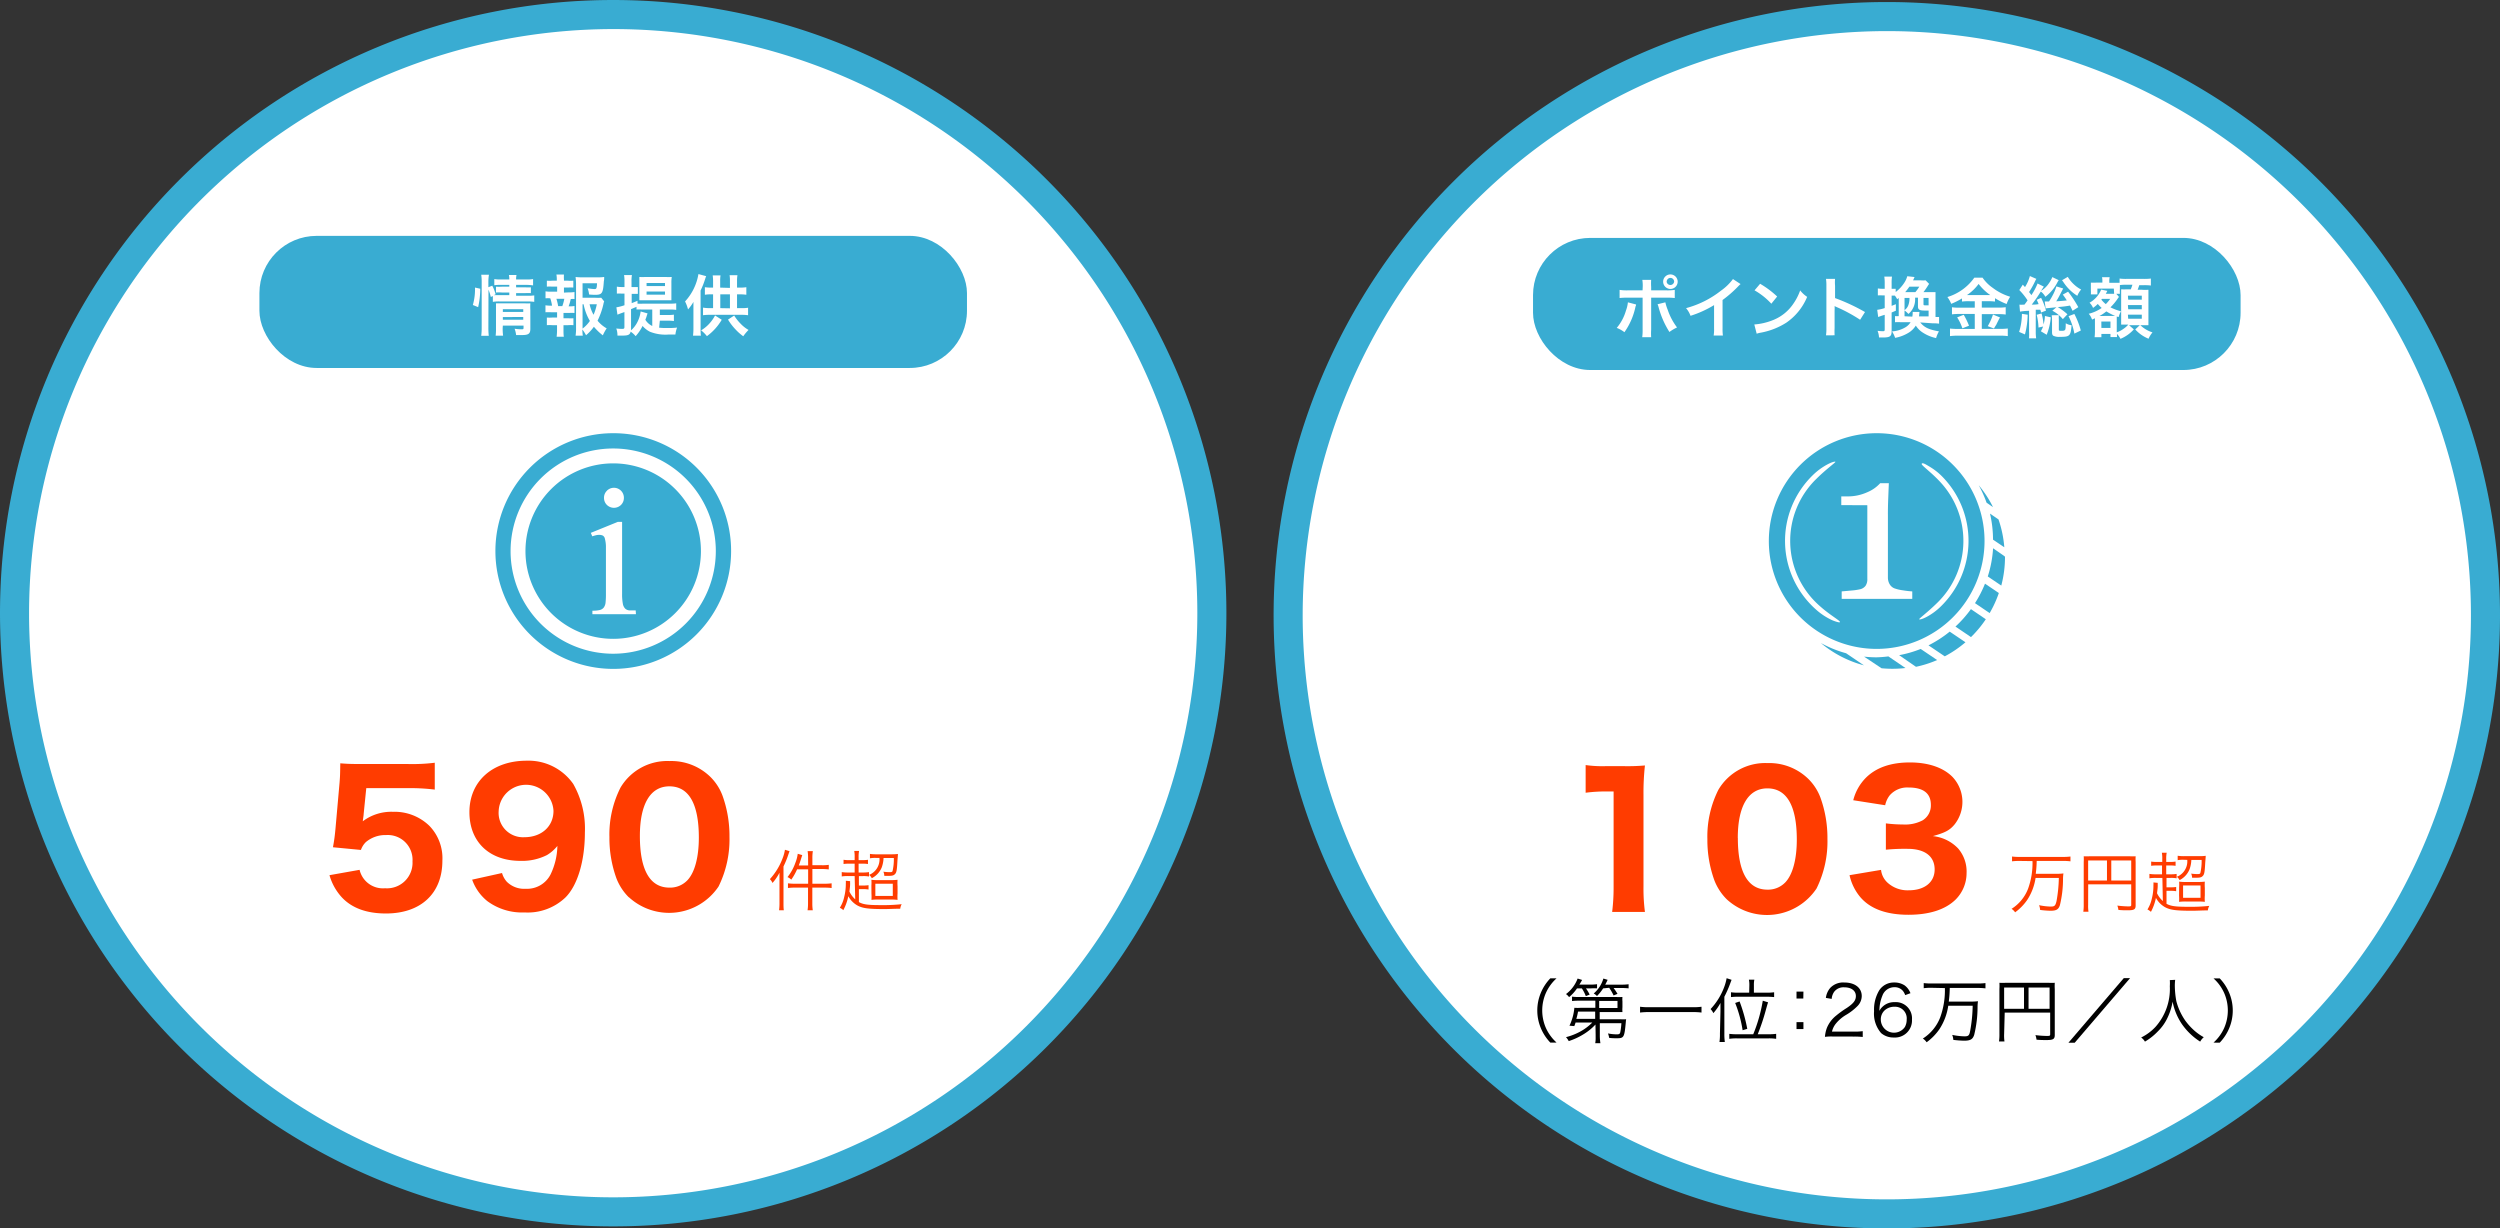<svg xmlns="http://www.w3.org/2000/svg" viewBox="0 0 430 211.3"><rect x="0" y="0" width="430" height="211.3" fill="#333333" stroke="none"/><defs><style>.cls-1{fill:#fff;}.cls-2{fill:#39acd2;}.cls-3{fill:#ff3c00;}</style></defs><title>account_img_04</title><g id="レイヤー_2" data-name="レイヤー 2"><g id="レイヤー_1-2" data-name="レイヤー 1"><path class="cls-1" d="M105.47,208.44a103,103,0,1,1,103-103A103.09,103.09,0,0,1,105.47,208.44Z"/><path class="cls-2" d="M105.47,5A100.47,100.47,0,1,1,5,105.47,100.59,100.59,0,0,1,105.47,5m0-5A105.47,105.47,0,1,0,210.94,105.47,105.47,105.47,0,0,0,105.47,0Z"/><path class="cls-1" d="M324.53,208.8a103,103,0,1,1,103-103A103.09,103.09,0,0,1,324.53,208.8Z"/><path class="cls-2" d="M324.53,5.35A100.47,100.47,0,1,1,224.06,105.82,100.59,100.59,0,0,1,324.53,5.35m0-5A105.47,105.47,0,1,0,430,105.82,105.47,105.47,0,0,0,324.53.35Z"/><rect class="cls-2" x="44.62" y="40.57" width="121.7" height="22.72" rx="9.84" ry="9.84"/><path class="cls-1" d="M81.33,52.46a9.92,9.92,0,0,0,.37-3l.9.2a13.93,13.93,0,0,1-.36,3.17ZM84,56.35a12.27,12.27,0,0,0,.07,1.41H82.77a10.59,10.59,0,0,0,.08-1.44V48.46a7.8,7.8,0,0,0-.08-1.21h1.33A7.65,7.65,0,0,0,84,48.46v.94l.67-.26a7.54,7.54,0,0,1,.58,1.48l-.31.14c.28,0,.51,0,1,0H87.6v-.45H86.31a7.61,7.61,0,0,0-1,0v-1a7.26,7.26,0,0,0,1,0H87.6V49H86.14a6.76,6.76,0,0,0-1.12.06V48a6.21,6.21,0,0,0,1.18.07H87.6a3.15,3.15,0,0,0-.07-.77h1.31a3.13,3.13,0,0,0-.07.77h1.74A6.14,6.14,0,0,0,91.69,48v1.09A7.87,7.87,0,0,0,90.53,49H88.77v.42h1.6a6.48,6.48,0,0,0,.94,0v1a7.13,7.13,0,0,0-1,0H88.77v.45h2a7.18,7.18,0,0,0,1.12-.06v1.11a8,8,0,0,0-1.12-.07H85.92a6.09,6.09,0,0,0-1.15.07v-1l-.35.16a8.63,8.63,0,0,0-.4-1.26Zm2.46.09a9.74,9.74,0,0,0,.07,1.29H85.25a9.34,9.34,0,0,0,.06-1.29V53.17c0-.43,0-.65,0-1,.27,0,.51,0,.91,0h4a7.36,7.36,0,0,0,1,0,9.76,9.76,0,0,0,0,1.17v3.2c0,.86-.31,1.09-1.45,1.09-.25,0-.47,0-1,0a4.37,4.37,0,0,0-.26-1.09,8,8,0,0,0,1.11.1c.36,0,.43,0,.43-.27V56H86.49ZM90,53.65v-.47H86.49v.47ZM90,55v-.47H86.49V55Z"/><path class="cls-1" d="M97.81,50.29a5.84,5.84,0,0,0,1-.06v1.2a5.1,5.1,0,0,0-.64,0,7.4,7.4,0,0,1-.37,1.26h.14a4.53,4.53,0,0,0,.87-.06v1.2a8,8,0,0,0-1,0h-.89v.91h.77a7.21,7.21,0,0,0,.94,0v1.19a7.33,7.33,0,0,0-.94,0h-.77v.83c0,.37,0,.79.06,1.16H95.74a9.17,9.17,0,0,0,.07-1.16v-.83H95a7.44,7.44,0,0,0-.94,0V54.62a7.2,7.2,0,0,0,.94,0h.82v-.91h-1a8.22,8.22,0,0,0-1,0v-1.2a5.37,5.37,0,0,0,1,.06h.13a7.21,7.21,0,0,0-.3-1.26,5.47,5.47,0,0,0-.82,0v-1.2a5.92,5.92,0,0,0,1,.06h1v-.87H95a7.54,7.54,0,0,0-.94,0V48.28a6.78,6.78,0,0,0,.94,0h.77v-.2a4.25,4.25,0,0,0-.07-.86H97a6.25,6.25,0,0,0,0,.86v.2h.67a6.79,6.79,0,0,0,.94,0v1.18a7.55,7.55,0,0,0-.94,0h-.67v.87Zm-1.09,2.36a7.24,7.24,0,0,0,.34-1.26H95.7A8.28,8.28,0,0,1,96,52.65Zm7.2-.81a2.39,2.39,0,0,0-.14.5,12.77,12.77,0,0,1-1,2.82,5.43,5.43,0,0,0,1.57,1.32,6.88,6.88,0,0,0-.66,1.2,9.52,9.52,0,0,1-1.54-1.48,7.73,7.73,0,0,1-1.35,1.46,7.34,7.34,0,0,0-.64-1,9.61,9.61,0,0,0,.08,1.07H99a8.18,8.18,0,0,0,.08-1.35V48.8A11.55,11.55,0,0,0,99,47.64a7.57,7.57,0,0,0,1.07.06h2.79a6.93,6.93,0,0,0,1.06-.06c0,.33,0,.47-.06.74-.14,2.09-.29,2.33-1.54,2.33a10.06,10.06,0,0,1-1-.06,4.09,4.09,0,0,0-.25-1.07,8.27,8.27,0,0,0,1.17.14c.35,0,.41-.11.45-1H100.2v2.49h2.13a7.87,7.87,0,0,0,1.08,0Zm-3.72,4.68a5.78,5.78,0,0,0,1.26-1.32,8.89,8.89,0,0,1-1.08-2.87h-.18Zm1.21-4.19a6.44,6.44,0,0,0,.68,1.81,8,8,0,0,0,.56-1.81Z"/><path class="cls-1" d="M113.37,56.36a9.7,9.7,0,0,0,1.21.06c.7,0,1.28,0,1.88-.08a4.91,4.91,0,0,0-.29,1.2H115a7.23,7.23,0,0,1-3.21-.48,4.11,4.11,0,0,1-1.27-1,7.41,7.41,0,0,1-1.19,1.76,4.13,4.13,0,0,0-.86-.78c-.11.52-.42.68-1.33.68l-.94,0A3.37,3.37,0,0,0,106,56.5a9.19,9.19,0,0,0,1,.07c.33,0,.4-.06.4-.34V53.67c-.26.1-.4.15-.61.22l-.59.23-.18-1.26a7.61,7.61,0,0,0,1.39-.36v-2h-.49a7.06,7.06,0,0,0-.82,0V49.3a4,4,0,0,0,.84.07h.47v-.9a6.25,6.25,0,0,0-.07-1.16h1.35a6.16,6.16,0,0,0-.07,1.15v.91h1l.09,0v1.18a6.23,6.23,0,0,0-.67,0h-.39v1.59c.42-.16.53-.2,1-.41v.5a7.22,7.22,0,0,0,.94,0h4.72a6.69,6.69,0,0,0,1-.06V53.3a7.12,7.12,0,0,0-1-.06h-1.82v.94h1.42a6,6,0,0,0,1-.06v1.1a6.22,6.22,0,0,0-1-.06h-1.42Zm-2-2.46c0,.09-.08.23-.2.66L111,55a2.8,2.8,0,0,0,1.19,1.07V53.24h-1.84a6.1,6.1,0,0,0-.87,0v-.47c-.39.17-.51.23-.94.4v3.37a2.6,2.6,0,0,1,0,.28,4.84,4.84,0,0,0,1-1.25,5.49,5.49,0,0,0,.65-2Zm-.4-2.26c-.45,0-.64,0-1,0q0-.25,0-1.16V48.71c0-.44,0-.78,0-1.07a10.66,10.66,0,0,0,1.1,0h3.38a9.88,9.88,0,0,0,1.09,0,6.37,6.37,0,0,0-.06,1v1.87c0,.42,0,.45,0,1.14-.3,0-.66,0-1.12,0Zm.24-2.44h3.17v-.52h-3.17Zm0,1.48h3.17v-.54h-3.17Z"/><path class="cls-1" d="M121.46,47.5c-.06.15-.09.22-.17.47a13.84,13.84,0,0,1-.79,2v6.44c0,.39,0,1,.06,1.32H119.2a10.53,10.53,0,0,0,.07-1.33V53.2c0-.64,0-.79,0-1.27a7.23,7.23,0,0,1-.93,1.29,6.47,6.47,0,0,0-.51-1.37,9.17,9.17,0,0,0,2.3-4.71ZM124.14,55a9.36,9.36,0,0,1-2.55,2.82,5.62,5.62,0,0,0-1-1,6.16,6.16,0,0,0,1.4-1.14,6.57,6.57,0,0,0,1-1.42Zm1.41-5.48V48.33a5.89,5.89,0,0,0-.06-1h1.35a6.32,6.32,0,0,0-.07,1v1.14h.51a7.13,7.13,0,0,0,1.09-.07V50.7a6.93,6.93,0,0,0-1.09-.07h-.51V53h.82a5.65,5.65,0,0,0,1.08-.07v1.29a7.14,7.14,0,0,0-1.08-.07H122a7.13,7.13,0,0,0-1.08.07V52.91A6.66,6.66,0,0,0,122,53h.65V50.63h-.33a5.87,5.87,0,0,0-1.08.07V49.4a7.49,7.49,0,0,0,1.08.07h.33V48.3a6.19,6.19,0,0,0-.07-.93h1.35a5.66,5.66,0,0,0-.06.94v1.16Zm0,3.51V50.63h-1.66V53Zm.73,1.24a7.53,7.53,0,0,0,1.11,1.41,5.82,5.82,0,0,0,1.36,1.07,7.77,7.77,0,0,0-.91,1.09,9.13,9.13,0,0,1-1.35-1.2,9.5,9.5,0,0,1-1.27-1.67Z"/><path class="cls-3" d="M62.55,140c0,.25-.12.92-.15,1.26a8.13,8.13,0,0,1,5.18-1.63,8.61,8.61,0,0,1,6.26,2.4,8,8,0,0,1,2.25,6c0,5.64-3.7,9.09-9.71,9.09-3.3,0-5.83-.92-7.55-2.74a9.45,9.45,0,0,1-2.16-3.85l5.18-.92a4.12,4.12,0,0,0,4.38,3.17,4.39,4.39,0,0,0,4.72-4.62,4.26,4.26,0,0,0-4.53-4.53,5.19,5.19,0,0,0-3.48,1.2,3.44,3.44,0,0,0-.86,1.36l-4.81-.46c.25-1.42.31-1.91.43-3.17l.71-8c.09-1.17.09-1.39.12-3.27,1.11.09,1.79.12,3.48.12h8.08a31.11,31.11,0,0,0,4.69-.22v4.62a34.86,34.86,0,0,0-4.62-.25H63Z"/><path class="cls-3" d="M86.35,150.16a3.81,3.81,0,0,0,.83,1.51,4.23,4.23,0,0,0,3.24,1.2,4.54,4.54,0,0,0,4.28-2.47,11.82,11.82,0,0,0,1.17-4.9,6.73,6.73,0,0,1-1.79,1.57,9.5,9.5,0,0,1-4.56,1c-5.36,0-8.78-3.27-8.78-8.38,0-5.3,3.95-8.85,9.86-8.85a9.39,9.39,0,0,1,8,4,15.56,15.56,0,0,1,2,8.35c0,4.87-1.26,9.12-3.36,11.19a9.4,9.4,0,0,1-7,2.56,10.06,10.06,0,0,1-6.41-1.94,8.28,8.28,0,0,1-2.62-3.7Zm8.85-10.7a4.72,4.72,0,0,0-9.43.06A4.19,4.19,0,0,0,90.2,144C93.13,144,95.2,142.15,95.2,139.47Z"/><path class="cls-3" d="M108.15,154.33a9.35,9.35,0,0,1-2.13-3.27,20.33,20.33,0,0,1-1.2-7.06,17.86,17.86,0,0,1,1.91-8.54,9.35,9.35,0,0,1,8.41-4.56,9.63,9.63,0,0,1,7,2.68,8.94,8.94,0,0,1,2.13,3.27,20.38,20.38,0,0,1,1.2,7.09,18.24,18.24,0,0,1-1.88,8.54,10.24,10.24,0,0,1-15.41,1.85Zm1.91-10.54c0,5.86,1.73,8.88,5.09,8.88a4.11,4.11,0,0,0,3.05-1.23c1.29-1.33,2-4,2-7.37,0-5.83-1.73-8.82-5.06-8.82S110.06,138.39,110.06,143.78Z"/><path class="cls-3" d="M134.07,151.47c0-.47,0-.85,0-1.36a8.62,8.62,0,0,1-1.2,1.76,2.09,2.09,0,0,0-.45-.66,11,11,0,0,0,2.19-3.59,6.85,6.85,0,0,0,.4-1.46l.79.24-.18.51a15.92,15.92,0,0,1-.86,2.12v6.21c0,.52,0,.94.06,1.33H134a9.65,9.65,0,0,0,.07-1.36Zm4.92-3.92a7.19,7.19,0,0,0-.08-1.15h.9a7,7,0,0,0-.08,1.15v1.27h1.66a7.14,7.14,0,0,0,1.16-.07v.79a10.48,10.48,0,0,0-1.15-.07h-1.67V152h2.13a8.45,8.45,0,0,0,1.18-.07v.81a9.41,9.41,0,0,0-1.17-.07h-2.15v2.72a7.35,7.35,0,0,0,.08,1.18h-.9a7.64,7.64,0,0,0,.08-1.18v-2.72h-2.27a8.27,8.27,0,0,0-1.18.07v-.81a8,8,0,0,0,1.18.07H139v-2.48h-1.9a10,10,0,0,1-1,1.78,2.27,2.27,0,0,0-.65-.44,8.34,8.34,0,0,0,1.37-2.5,6,6,0,0,0,.39-1.51l.78.23c-.07.19-.1.31-.2.61-.17.56-.25.77-.4,1.17H139Z"/><path class="cls-3" d="M147,150.68h-1.12a6.52,6.52,0,0,0-1.1.07V150a6.54,6.54,0,0,0,1.11.07H147v-1.52h-.91a6.41,6.41,0,0,0-1,.06v-.73a5.21,5.21,0,0,0,1,.06H147v-.47a5.5,5.5,0,0,0-.07-1.11h.83a5.34,5.34,0,0,0-.08,1.11v.47h.61a5.27,5.27,0,0,0,1-.06v.73a6.39,6.39,0,0,0-1-.06h-.61v1.52h.73a6,6,0,0,0,1.06-.07v.76a5.32,5.32,0,0,0-1.07-.07h-.67v1.62h.74a5.46,5.46,0,0,0,.92-.06V153a5.22,5.22,0,0,0-.93-.07h-.73v2.23c.76.42,1.56.52,3.86.52a29.51,29.51,0,0,0,3.5-.16,2.1,2.1,0,0,0-.25.78c-1.17,0-1.75.06-2.74.06-2.76,0-3.75-.14-4.63-.62a4,4,0,0,1-1.56-1.6,8.79,8.79,0,0,1-.86,2.41,2.09,2.09,0,0,0-.6-.41,5.76,5.76,0,0,0,.75-1.85,9.08,9.08,0,0,0,.28-2.3,3.37,3.37,0,0,0,0-.5l.74.07a2.91,2.91,0,0,0,0,.35c0,.64-.06.87-.12,1.44a4.34,4.34,0,0,0,1,1.34Zm3.63-3.12a4.78,4.78,0,0,0-1,.07v-.76a7,7,0,0,0,1.13.07h2.6a7.76,7.76,0,0,0,1.08-.06c0,.19,0,.19-.08,1.17-.08,1.58-.15,2-.4,2.27s-.48.33-1.2.33l-.66,0a1.87,1.87,0,0,0-.16-.72,7.71,7.71,0,0,0,1,.08c.36,0,.49,0,.58-.18a9.15,9.15,0,0,0,.22-2.25h-1.77a5.29,5.29,0,0,1-.31,1.61,3.6,3.6,0,0,1-1.71,1.86,1.69,1.69,0,0,0-.47-.57,2.87,2.87,0,0,0,1.79-2.91Zm-.75,4.76a6.77,6.77,0,0,0,0-1,7.37,7.37,0,0,0,1.14.06h2.13a8.65,8.65,0,0,0,1.23-.06,7.87,7.87,0,0,0,0,1.1v1.24a8,8,0,0,0,0,1.12,9.17,9.17,0,0,0-1.21-.06h-2.08a8.57,8.57,0,0,0-1.2.06,7.92,7.92,0,0,0,0-1.07Zm.68,1.78h3V152h-3Z"/><rect class="cls-2" x="263.68" y="40.92" width="121.7" height="22.72" rx="9.84" ry="9.84"/><path class="cls-1" d="M281.4,52.37c0,.14,0,.15-.09.35a11.68,11.68,0,0,1-1.91,4.42,5,5,0,0,0-1.32-.74,8.13,8.13,0,0,0,1.59-3A5.59,5.59,0,0,0,280,52Zm1.15-3.06a6.28,6.28,0,0,0-.07-1.17H284a9.36,9.36,0,0,0,0,1.2v.6h2.6a8,8,0,0,0,1.46-.08v1.4a11.34,11.34,0,0,0-1.44-.06H284v5.51A9.68,9.68,0,0,0,284,58h-1.54a7.89,7.89,0,0,0,.07-1.28V51.2H280a11.26,11.26,0,0,0-1.43.06v-1.4a7.9,7.9,0,0,0,1.45.08h2.5ZM286.44,52a8,8,0,0,0,.4,1.27,10.64,10.64,0,0,0,1.61,3.05,7.5,7.5,0,0,0-1.31.78,15.16,15.16,0,0,1-1.86-4.25,2.9,2.9,0,0,0-.18-.52Zm2.12-3.55a1.25,1.25,0,0,1-1.25,1.25,1.26,1.26,0,0,1-1.25-1.25,1.25,1.25,0,1,1,2.5,0Zm-1.9,0a.65.65,0,0,0,1.29,0,.64.64,0,0,0-.65-.65A.65.65,0,0,0,286.67,48.47Z"/><path class="cls-1" d="M299.38,48.86a4.6,4.6,0,0,0-.42.4,20.1,20.1,0,0,1-2.68,2.34v4.85a8.58,8.58,0,0,0,.06,1.26h-1.59a6.4,6.4,0,0,0,.07-1.23v-4a18.39,18.39,0,0,1-4.05,1.84A4.26,4.26,0,0,0,290,53a16.58,16.58,0,0,0,6-3A9.08,9.08,0,0,0,298.07,48Z"/><path class="cls-1" d="M301.74,55.81A10.82,10.82,0,0,0,305.1,55a7.58,7.58,0,0,0,3.37-2.78,9.48,9.48,0,0,0,1.16-2.27,4.88,4.88,0,0,0,1.2,1.11,10,10,0,0,1-3.6,4.45,12.26,12.26,0,0,1-4.33,1.7,4,4,0,0,0-.75.19Zm1-7a16.07,16.07,0,0,1,2.93,2.19l-1,1.24a11.93,11.93,0,0,0-2.89-2.3Z"/><path class="cls-1" d="M314.07,57.68a7.65,7.65,0,0,0,.07-1.27V49.13a7.3,7.3,0,0,0-.07-1.16h1.56a7.54,7.54,0,0,0,0,1.19v2.11a33.36,33.36,0,0,1,5.15,2.4L319.94,55a26.78,26.78,0,0,0-4-2.17,3.7,3.7,0,0,1-.39-.19,5.92,5.92,0,0,1,0,.77v3a12.41,12.41,0,0,0,0,1.26Z"/><path class="cls-1" d="M330.28,55.46c.72.87,1.43,1.21,3.22,1.54a4.58,4.58,0,0,0-.49,1.15,6.71,6.71,0,0,1-2.2-.89A3.84,3.84,0,0,1,329.52,56a3.79,3.79,0,0,1-1.31,1.27,6.72,6.72,0,0,1-2.25.84,5,5,0,0,0-.53-1.11,5.11,5.11,0,0,0,2.19-.64,2.6,2.6,0,0,0,1-.94h-1.68a9.09,9.09,0,0,0-1,0V54.37a4.06,4.06,0,0,0,.64,0V51.26l-.27.2a3.35,3.35,0,0,0-.4-.62l-.43,0h-.12v1.77l.73-.29v1.12l-.73.31v3.2c0,.9-.28,1.1-1.52,1.1l-.65,0a3.57,3.57,0,0,0-.25-1.15,7.46,7.46,0,0,0,.92.07c.25,0,.31-.06.31-.31V54.15a10.41,10.41,0,0,0-1.12.38l-.17-1.24a7.14,7.14,0,0,0,1.29-.3V50.81h-.42a6.29,6.29,0,0,0-.76,0v-1.2a4.47,4.47,0,0,0,.77.06h.41v-.92a7.56,7.56,0,0,0-.07-1.17h1.32a7.69,7.69,0,0,0-.06,1.16v.93h.11a4.91,4.91,0,0,0,.59,0v.56a6.29,6.29,0,0,0,1.42-1.51,3.81,3.81,0,0,0,.57-1.21l1.26.14c-.06.11-.06.11-.17.38l-.1.19h1.34a5.17,5.17,0,0,0,.83,0l.6.61a4.28,4.28,0,0,0-.28.42,11.2,11.2,0,0,1-.7,1h1.08c.48,0,.7,0,1,0,0,.3,0,.58,0,1.1v3.17c.3,0,.43,0,.61,0v1.15a7.29,7.29,0,0,0-1.1-.06Zm-1.36-1a3.5,3.5,0,0,0,.06-.81l1.17,0-.08.77h1.65v-1l-.6,0c-1,0-1.23-.17-1.23-.73V51.2h-.5A3.26,3.26,0,0,1,328.25,54a4.63,4.63,0,0,0-.67-.6v1Zm-1.34-3.21v2.09a1.76,1.76,0,0,0,.67-.9,3.35,3.35,0,0,0,.18-1.19Zm1.86-1a7.28,7.28,0,0,0,.68-.94h-1.71a10.44,10.44,0,0,1-.72.94Zm2.27,1h-.87v1c0,.25,0,.27.48.27h.4Z"/><path class="cls-1" d="M338.57,51.81a8,8,0,0,0-1.11.06v-.54a12.22,12.22,0,0,1-1.85.93,5.06,5.06,0,0,0-.66-1.17,8.76,8.76,0,0,0,4.63-3.33H341a6.72,6.72,0,0,0,1.75,1.75,9.4,9.4,0,0,0,3,1.53,5.79,5.79,0,0,0-.61,1.25,11.63,11.63,0,0,1-2-1v.58a7.76,7.76,0,0,0-1.11-.06h-1.16v1.1h2.87a8.08,8.08,0,0,0,1.24-.07v1.26a8.91,8.91,0,0,0-1.25-.07h-2.86v2.54H344a10.54,10.54,0,0,0,1.34-.07v1.31a10.5,10.5,0,0,0-1.36-.08h-7.17a11.21,11.21,0,0,0-1.41.08V56.51a12.15,12.15,0,0,0,1.41.07h2.85V54h-2.69a9.24,9.24,0,0,0-1.23.07V52.85a8.39,8.39,0,0,0,1.24.07h2.68v-1.1Zm-.81,2.33a13.2,13.2,0,0,1,.91,1.88l-1.14.45a8.27,8.27,0,0,0-.9-1.88Zm.77-3.39h3.79a9,9,0,0,1-2-1.91,8,8,0,0,1-2,1.91ZM344,54.6c-.15.26-.15.26-.57,1.09,0,.07-.08.15-.47.81l-1.07-.4a9.48,9.48,0,0,0,.9-2Z"/><path class="cls-1" d="M347.34,52.4a4.17,4.17,0,0,0,.64,0h.22c.22-.27.34-.44.54-.74a11.27,11.27,0,0,0-1.42-1.77l.6-.93.38.42a6.89,6.89,0,0,0,.84-1.9l1.12.49a2.25,2.25,0,0,0-.22.39A14.6,14.6,0,0,1,349,50.23c.18.23.27.35.4.53a10.16,10.16,0,0,0,1.06-2l1.08.54-.3.44-.09.15a.91.91,0,0,0-.09.14,4.35,4.35,0,0,0,1.4-1.37,4.66,4.66,0,0,0,.54-1l1.1.53-.06.09-.12.19a7.16,7.16,0,0,1-2.12,2.58,2.79,2.79,0,0,0-.78-.91,23.13,23.13,0,0,1-1.56,2.25c.57,0,.68,0,1.18-.08a5.87,5.87,0,0,0-.33-.74l.76-.34a10.65,10.65,0,0,1,.84,2.2l-.87.33c0-.23-.06-.29-.1-.49l-.34,0-.45,0V57a7.9,7.9,0,0,0,.07,1.19h-1.23A8.77,8.77,0,0,0,349,57V53.46a10.36,10.36,0,0,0-1.56.14Zm1.42,1.73a14.05,14.05,0,0,1-.47,3.39l-1-.43a10.6,10.6,0,0,0,.48-3.11Zm1.86,2.21a10.38,10.38,0,0,0-.31-2.2l.84-.23a10.27,10.27,0,0,1,.34,1.9,6.16,6.16,0,0,0,.24-1.46l1,.23a10.16,10.16,0,0,1-.7,3l-1-.6a6.43,6.43,0,0,0,.39-.82Zm5.86-2.88c-.23-.48-.28-.6-.44-.9-.85.14-.89.15-2.1.26a10.21,10.21,0,0,1,1.66,1.24l-.79.83A6,6,0,0,0,353,53.44l.7-.59c-1.37.14-1.62.16-1.85.19l-.16-1.19a2.3,2.3,0,0,0,.39,0h.35a8.6,8.6,0,0,0,.6-1,7.78,7.78,0,0,0,.67-1.59l1.17.36-.48.92a14.44,14.44,0,0,1-.72,1.29c1.1-.08,1.25-.09,1.82-.16a12.14,12.14,0,0,0-.69-1l.91-.5a19.65,19.65,0,0,1,1.76,2.66Zm-2.36.76a5.18,5.18,0,0,0,0,.73v1.69c0,.25,0,.26.53.26a.82.82,0,0,0,.5-.11c.13-.14.15-.33.16-1.19a2.37,2.37,0,0,0,1,.34c-.15,1.86-.31,2-2,2a2.3,2.3,0,0,1-1.14-.19c-.15-.1-.22-.28-.22-.61V55.07a7,7,0,0,0-.06-.85Zm1.54-6.6a5.79,5.79,0,0,0,1.07,1.31,5.48,5.48,0,0,0,1.23.87,3.59,3.59,0,0,0-.66,1.08,7.77,7.77,0,0,1-2.43-2.41l-.2-.27ZM356.79,54a14,14,0,0,1,1.11,2.85l-1.11.53a10.86,10.86,0,0,0-1-3Z"/><path class="cls-1" d="M363.58,49.64h-2.83v1h-1.12a5.41,5.41,0,0,0,0-.73v-.54c0-.2,0-.48,0-.76a7.23,7.23,0,0,0,.91,0h1.07V48.4a3.32,3.32,0,0,0-.06-.72h1.31a3,3,0,0,0-.06.73v.23h.93c.47,0,.67,0,.84,0v-.73a7.84,7.84,0,0,0,1.19.06h3a8.39,8.39,0,0,0,1.19-.06v1.2a8.79,8.79,0,0,0-1.19-.06h-.81a8.4,8.4,0,0,1-.28.79h.75a7.8,7.8,0,0,0,1.11,0c0,.32,0,.58,0,1v3.92c0,.49,0,.76,0,1.17l-1,0h-.39a5.19,5.19,0,0,0,2.09,1.24,4.52,4.52,0,0,0-.68,1.09,6.25,6.25,0,0,1-2.29-1.6l.79-.73h-1.86l.83.72a6.28,6.28,0,0,1-2.3,1.63,3.58,3.58,0,0,0-.6-.85c0,.23,0,.4,0,.54H363v-.53h-1.56V58h-1.17a9.06,9.06,0,0,0,.06-1.06V55.16c0-.16,0-.25,0-.42l-.5.23a2.7,2.7,0,0,0-.57-1,6.81,6.81,0,0,0,2.23-1,6.08,6.08,0,0,1-.67-.69,5.44,5.44,0,0,1-.82.68,2.5,2.5,0,0,0-.6-.89,4.57,4.57,0,0,0,2-2.26l1.06.22-.09.18-.17.32h.91a3.65,3.65,0,0,0,.52,0Zm-.22,4.7h.44a10.33,10.33,0,0,1-1.51-.78,7.17,7.17,0,0,1-1.18.79Zm-1.83-2.94a.48.48,0,0,1-.1.13,4.57,4.57,0,0,0,.77.78,7.58,7.58,0,0,0,.76-.91Zm-.09,5H363v-1.1h-1.57Zm3-5.36,0,.06-.14.18A9.65,9.65,0,0,1,363,52.86a8.75,8.75,0,0,0,1.81.68,3.68,3.68,0,0,0-.4,1l-.33-.1c0,.35,0,.35,0,.78v1.94a4,4,0,0,0,1.1-.56,4.18,4.18,0,0,0,.89-.77h-.34l-.89,0c0-.27,0-.78,0-1v-4c0-.51,0-.51,0-1.07a9.12,9.12,0,0,0,1,0h.66c.16-.4.2-.54.28-.79h-1a9.85,9.85,0,0,0-1.16.06v.74a5.11,5.11,0,0,0,0,.76H364Zm1.61.5h2.34v-.68H366Zm0,1.65h2.34v-.72H366Zm0,1.63h2.34v-.7H366Z"/><path class="cls-3" d="M272.73,131.59a20.18,20.18,0,0,0,3.36.19h3.36a34.36,34.36,0,0,0,3.48-.12,42.63,42.63,0,0,0-.25,5v15.87a30.74,30.74,0,0,0,.25,4.32h-5.64a34.34,34.34,0,0,0,.25-4.32v-16.4h-1.36a26.92,26.92,0,0,0-3.45.22Z"/><path class="cls-3" d="M297,154.68a9.35,9.35,0,0,1-2.13-3.27,20.33,20.33,0,0,1-1.2-7.06,17.86,17.86,0,0,1,1.91-8.54,9.35,9.35,0,0,1,8.41-4.56,9.63,9.63,0,0,1,7,2.68,8.94,8.94,0,0,1,2.13,3.27,20.37,20.37,0,0,1,1.2,7.09,18.24,18.24,0,0,1-1.88,8.54A10.24,10.24,0,0,1,297,154.68Zm1.91-10.54c0,5.86,1.73,8.88,5.09,8.88a4.11,4.11,0,0,0,3.05-1.23c1.29-1.33,2-4,2-7.37,0-5.83-1.73-8.82-5.06-8.82S298.9,138.74,298.9,144.14Z"/><path class="cls-3" d="M323.54,149.62a3.49,3.49,0,0,0,1.14,2.22,5.1,5.1,0,0,0,3.64,1.29c2.71,0,4.44-1.39,4.44-3.58S331.18,146,328.1,146a33,33,0,0,0-3.73.15v-4.53a22.94,22.94,0,0,0,2.93.19,6.46,6.46,0,0,0,3.39-.71,3,3,0,0,0,1.42-2.65c0-2-1.29-3-3.85-3a4,4,0,0,0-3.24,1.36,4.14,4.14,0,0,0-.77,1.69l-5.49-.86a8.39,8.39,0,0,1,2.16-3.85c1.76-1.76,4.28-2.65,7.58-2.65,3.14,0,5.7.86,7.31,2.47a6.25,6.25,0,0,1,.37,8.2c-.83,1-1.63,1.42-3.73,2a7,7,0,0,1,4.35,2.13,6.09,6.09,0,0,1,1.45,4.25,6.44,6.44,0,0,1-1.88,4.53c-1.76,1.73-4.53,2.62-8.11,2.62-3.76,0-6.6-1-8.35-3.11a8.82,8.82,0,0,1-1.79-3.7Z"/><path class="cls-3" d="M347.28,148.08a9.51,9.51,0,0,0-1.21.07v-.83a9.14,9.14,0,0,0,1.21.07h7.63a9.5,9.5,0,0,0,1.21-.07v.83a9.26,9.26,0,0,0-1.21-.07h-4.6a19.39,19.39,0,0,1-.16,2.21h3.44a8.8,8.8,0,0,0,1.32-.06,7.76,7.76,0,0,0-.07.89,19.21,19.21,0,0,1-.54,4.59c-.25.73-.62.94-1.65.94a17.15,17.15,0,0,1-1.75-.14,2.62,2.62,0,0,0-.18-.82,10.61,10.61,0,0,0,2,.24c.66,0,.81-.14,1-.93a24.63,24.63,0,0,0,.4-4h-4a9.5,9.5,0,0,1-1.42,3.76,8.84,8.84,0,0,1-2.1,2.16,2.19,2.19,0,0,0-.61-.6,7.09,7.09,0,0,0,2.85-3.49,13,13,0,0,0,.75-4.72Z"/><path class="cls-3" d="M359.16,155.62a6.69,6.69,0,0,0,.06,1.2h-.89a8.14,8.14,0,0,0,.07-1.24v-7.3a8.52,8.52,0,0,0,0-1,8.65,8.65,0,0,0,1,0h6.93a8.18,8.18,0,0,0,1,0,8.89,8.89,0,0,0,0,1v7.45c0,.68-.25.84-1.35.84-.45,0-1.08,0-1.62-.07a2.82,2.82,0,0,0-.18-.74,16.52,16.52,0,0,0,1.79.14c.5,0,.6,0,.6-.26v-3.53h-7.4ZM362.4,148h-3.24v3.45h3.24Zm4.17,3.45V148h-3.43v3.45Z"/><path class="cls-3" d="M371.93,151H370.8a6.51,6.51,0,0,0-1.1.07v-.76a6.42,6.42,0,0,0,1.11.07h1.06v-1.52H371a6.41,6.41,0,0,0-1,.06v-.73a5.2,5.2,0,0,0,1,.06h.91v-.47a5.45,5.45,0,0,0-.07-1.11h.83a5.37,5.37,0,0,0-.08,1.11v.47h.61a5.28,5.28,0,0,0,1-.06v.73a6.39,6.39,0,0,0-1-.06h-.61v1.52h.73a5.85,5.85,0,0,0,1.06-.07v.76a5.32,5.32,0,0,0-1.07-.07h-.67v1.62h.74a5.45,5.45,0,0,0,.92-.06v.73a5.21,5.21,0,0,0-.93-.07h-.73v2.23c.76.42,1.56.52,3.86.52a29.5,29.5,0,0,0,3.5-.16,2.11,2.11,0,0,0-.25.78c-1.17,0-1.75.06-2.74.06-2.76,0-3.75-.14-4.63-.62a4,4,0,0,1-1.56-1.6,8.79,8.79,0,0,1-.86,2.41,2.1,2.1,0,0,0-.6-.41,5.77,5.77,0,0,0,.75-1.85,9.09,9.09,0,0,0,.28-2.3,3.38,3.38,0,0,0,0-.5l.74.07a2.92,2.92,0,0,0,0,.35c0,.64-.06.87-.12,1.44a4.34,4.34,0,0,0,1,1.34Zm3.63-3.12a4.83,4.83,0,0,0-1,.07v-.76a7,7,0,0,0,1.14.07h2.6a7.74,7.74,0,0,0,1.08-.06c0,.19,0,.19-.08,1.17-.08,1.58-.15,2-.4,2.27s-.48.33-1.2.33l-.66,0a1.89,1.89,0,0,0-.16-.71,7.67,7.67,0,0,0,1,.08c.36,0,.49,0,.58-.18a9.09,9.09,0,0,0,.22-2.25h-1.77a5.28,5.28,0,0,1-.31,1.61,3.6,3.6,0,0,1-1.71,1.86,1.69,1.69,0,0,0-.47-.57,2.87,2.87,0,0,0,1.79-2.91Zm-.75,4.76a6.83,6.83,0,0,0,0-1,7.51,7.51,0,0,0,1.14.06H378a8.81,8.81,0,0,0,1.23-.06,7.85,7.85,0,0,0,0,1.1V154a8,8,0,0,0,0,1.12,9.15,9.15,0,0,0-1.21-.06H376a8.56,8.56,0,0,0-1.2.06,8,8,0,0,0,0-1.07Zm.68,1.78h3v-2.12h-3Z"/><path d="M266.66,179.33a8.08,8.08,0,0,1-1.67-2.58,7.85,7.85,0,0,1,0-5.9,8.06,8.06,0,0,1,1.67-2.58h1.07a7.58,7.58,0,0,0-1.82,2.48,7.49,7.49,0,0,0,0,6.09,7.58,7.58,0,0,0,1.82,2.48Z"/><path d="M271.25,170a7.51,7.51,0,0,1-1.37,1.51,2.2,2.2,0,0,0-.53-.53,5.85,5.85,0,0,0,2-2.67l.77.24c-.19.36-.25.46-.47.8h1.85a7.12,7.12,0,0,0,1.19-.07V170a9.17,9.17,0,0,0-1.09,0h-.82a7.31,7.31,0,0,1,.64,1.07l-.66.26a6.92,6.92,0,0,0-.68-1.33Zm3.17,6.22a9.55,9.55,0,0,1-2.15,1.73,11.51,11.51,0,0,1-2.45,1.12,2.87,2.87,0,0,0-.47-.68,10.5,10.5,0,0,0,2.34-.9,8.87,8.87,0,0,0,2.18-1.61H271c-.07.23-.11.32-.22.61l-.83-.07a9,9,0,0,0,.84-3.08,7.49,7.49,0,0,0,1.13,0h2.48v-1.22h-2.85a8.56,8.56,0,0,0-1.16.06v-.76a6.68,6.68,0,0,0,1.16.06h6.39a8.5,8.5,0,0,0,1.12,0,4.24,4.24,0,0,0,0,.76v1a5.17,5.17,0,0,0,0,.83c-.31,0-.62,0-1.12,0h-2.79v1.24h3.55a6.75,6.75,0,0,0,1,0,3.19,3.19,0,0,0-.06.48c-.24,2.65-.32,2.79-1.55,2.79-.41,0-.82,0-1.32-.07a3.28,3.28,0,0,0-.2-.76,8.08,8.08,0,0,0,1.51.16c.41,0,.53-.07.61-.37a11.31,11.31,0,0,0,.19-1.55h-3.71l0,2.12a8.49,8.49,0,0,0,.1,1.32h-.89a4.89,4.89,0,0,0,.07-1V178Zm-3-2.22a9.34,9.34,0,0,1-.29,1.24h3.24V174Zm4.32-4a7.61,7.61,0,0,1-1.06,1.32,2.05,2.05,0,0,0-.56-.44,5.36,5.36,0,0,0,1.66-2.57l.73.22c-.14.32-.19.41-.41.83h2.75a9.12,9.12,0,0,0,1.27-.07V170a9.66,9.66,0,0,0-1.26-.06h-1.32a11.16,11.16,0,0,1,.67,1l-.67.28a8.94,8.94,0,0,0-.76-1.32Zm2.47,3.38v-1.22h-3.15v1.22Z"/><path d="M292.66,174.16a10.74,10.74,0,0,0-1.58-.08h-7.39a11.25,11.25,0,0,0-1.6.08v-1a10.92,10.92,0,0,0,1.6.08h7.39a10.42,10.42,0,0,0,1.58-.08Z"/><path d="M295.92,174c0-.53,0-.94,0-1.49a9.74,9.74,0,0,1-1.22,1.75,2.7,2.7,0,0,0-.48-.7,11.25,11.25,0,0,0,2.3-3.68,8.56,8.56,0,0,0,.46-1.63l.85.28c-.08.22-.11.28-.24.64a19.17,19.17,0,0,1-1,2.27v6.38a9.9,9.9,0,0,0,.08,1.4h-.92a9.3,9.3,0,0,0,.08-1.44Zm5.64,3.89a26.64,26.64,0,0,0,1.64-5.77l.91.28c-.12.37-.12.37-.42,1.44a36.45,36.45,0,0,1-1.36,4.05h1.87a8.91,8.91,0,0,0,1.3-.07v.86a8.17,8.17,0,0,0-1.3-.08h-5.44a8.29,8.29,0,0,0-1.32.08v-.86a8.8,8.8,0,0,0,1.3.07Zm-.67-8.47a4.56,4.56,0,0,0-.08-.92h.94a3.89,3.89,0,0,0-.08.91v1.33h2.23a8.44,8.44,0,0,0,1.25-.07v.83a12,12,0,0,0-1.25-.06H299a9.86,9.86,0,0,0-1.27.06v-.83a8.25,8.25,0,0,0,1.27.07h1.86Zm-1.16,7.78a21.49,21.49,0,0,0-1.28-4.69l.76-.26a28.19,28.19,0,0,1,1.32,4.71Z"/><path d="M310.17,171.75H309v-1.19h1.19ZM309,177v-1.19h1.19V177Z"/><path d="M315.21,178.28a8.62,8.62,0,0,0-1.32.06,5.52,5.52,0,0,1,.35-1.58,5.27,5.27,0,0,1,1.56-2.06,16.26,16.26,0,0,1,1.83-1.32c1.19-.8,1.58-1.33,1.58-2.06,0-.91-.77-1.5-2-1.5a2,2,0,0,0-1.74.78,2.43,2.43,0,0,0-.42,1.21l-1-.17a3.26,3.26,0,0,1,.76-1.73,3.06,3.06,0,0,1,2.41-.92c1.81,0,3,.91,3,2.33a2.5,2.5,0,0,1-.71,1.7,9.45,9.45,0,0,1-2,1.55,6.55,6.55,0,0,0-1.73,1.48,3.37,3.37,0,0,0-.68,1.39h3.83a10.45,10.45,0,0,0,1.46-.08v1a13.52,13.52,0,0,0-1.48-.07Z"/><path d="M327.69,171.16a2.29,2.29,0,0,0-.42-.76,1.83,1.83,0,0,0-1.43-.6,2.19,2.19,0,0,0-2.08,1.49,6.75,6.75,0,0,0-.5,2.58,2.51,2.51,0,0,1,.6-.77,2.85,2.85,0,0,1,2-.73,2.79,2.79,0,0,1,3,3,2.93,2.93,0,0,1-3.14,3.08,3.22,3.22,0,0,1-2.17-.76,5.11,5.11,0,0,1-1.21-3.77,6.4,6.4,0,0,1,.91-3.62,3,3,0,0,1,2.53-1.31,3.18,3.18,0,0,1,1.82.5,3,3,0,0,1,1,1.34Zm-1.93,2a2.43,2.43,0,0,0-1.66.68,2.1,2.1,0,0,0-.6,1.52,2.27,2.27,0,0,0,4.14,1.28,2.59,2.59,0,0,0,.31-1.27A2,2,0,0,0,325.76,173.17Z"/><path d="M332.16,169.9a10.06,10.06,0,0,0-1.28.07v-.88a9.68,9.68,0,0,0,1.28.07h8.06a10.07,10.07,0,0,0,1.28-.07V170a9.8,9.8,0,0,0-1.28-.07h-4.86a20.4,20.4,0,0,1-.17,2.34h3.63a9.26,9.26,0,0,0,1.39-.06,8.15,8.15,0,0,0-.07.94,20.31,20.31,0,0,1-.58,4.85c-.26.77-.66,1-1.74,1a18,18,0,0,1-1.85-.14,2.76,2.76,0,0,0-.19-.86,11.24,11.24,0,0,0,2.1.25c.7,0,.85-.14,1-1a26,26,0,0,0,.42-4.26H335.1a10,10,0,0,1-1.5,4,9.31,9.31,0,0,1-2.22,2.28,2.33,2.33,0,0,0-.65-.64,7.49,7.49,0,0,0,3-3.68,13.73,13.73,0,0,0,.79-5Z"/><path d="M344.71,177.86a7.08,7.08,0,0,0,.06,1.27h-.94a8.47,8.47,0,0,0,.07-1.31v-7.71a9,9,0,0,0,0-1.07,9.24,9.24,0,0,0,1.1,0h7.32a8.73,8.73,0,0,0,1.1,0,9.26,9.26,0,0,0,0,1.1V178c0,.72-.26.89-1.43.89-.48,0-1.14,0-1.71-.07a3,3,0,0,0-.19-.78,17.52,17.52,0,0,0,1.9.14c.53,0,.64,0,.64-.28v-3.73h-7.82Zm3.42-8h-3.42v3.65h3.42Zm4.4,3.65v-3.65h-3.62v3.65Z"/><path d="M366.37,168.24l-9.52,11.11h-1.08l9.52-11.11Z"/><path d="M374.13,168.53a8.13,8.13,0,0,0-.06,1.07,15.54,15.54,0,0,0,.26,2.6,10.5,10.5,0,0,0,1.55,3.36,10.62,10.62,0,0,0,1.78,1.9,8.82,8.82,0,0,0,1.39.94,2.72,2.72,0,0,0-.62.76,11,11,0,0,1-3.18-3.07,10.35,10.35,0,0,1-1.56-3.81,10.16,10.16,0,0,1-.83,2.67,8.07,8.07,0,0,1-1.72,2.46,10.19,10.19,0,0,1-2.21,1.75,2.29,2.29,0,0,0-.65-.71,8.47,8.47,0,0,0,2.45-1.81,9.82,9.82,0,0,0,2.48-7,8.17,8.17,0,0,0,0-1.06Z"/><path d="M380.72,179.33a7.47,7.47,0,0,0,1.82-2.48,7.49,7.49,0,0,0,0-6.09,7.46,7.46,0,0,0-1.82-2.48h1.07a8.07,8.07,0,0,1,1.67,2.58,7.85,7.85,0,0,1,0,5.9,8.08,8.08,0,0,1-1.67,2.58Z"/><path class="cls-2" d="M105.47,74.51a20.27,20.27,0,1,0,20.28,20.28A20.24,20.24,0,0,0,105.47,74.51Zm0,37.93a17.65,17.65,0,1,1,17.65-17.65A17.67,17.67,0,0,1,105.47,112.44Z"/><path class="cls-2" d="M105.47,79.7a15.09,15.09,0,1,0,15.09,15.09A15.09,15.09,0,0,0,105.47,79.7Zm-1.09,4.71a1.71,1.71,0,0,1,2.93,1.22,1.67,1.67,0,0,1-.49,1.21,1.73,1.73,0,0,1-2.44,0,1.67,1.67,0,0,1-.49-1.21A1.65,1.65,0,0,1,104.38,84.42Zm5,21.23h-7.49v-.6a5.36,5.36,0,0,0,1.24-.11,1.23,1.23,0,0,0,.72-.44,1.72,1.72,0,0,0,.31-.89,12.94,12.94,0,0,0,.06-1.45V96.23q0-1.46,0-2.31a5.84,5.84,0,0,0-.18-1.27.78.78,0,0,0-.36-.53A1.45,1.45,0,0,0,103,92a2,2,0,0,0-.52.07,5.94,5.94,0,0,0-.61.18l-.25-.6,4.65-1.89H107v12.38a8.52,8.52,0,0,0,.13,1.7,1.57,1.57,0,0,0,.41.85,1.22,1.22,0,0,0,.73.3c.29,0,.65,0,1.07,0Z"/><path class="cls-2" d="M342.8,92.82l1.94,1.31a19.16,19.16,0,0,0-1-4.79l-1.46-1A20,20,0,0,1,342.8,92.82Z"/><path class="cls-2" d="M326.65,112.69l2.9,2a19.09,19.09,0,0,0,3.64-1.16l-2.83-1.91A19.85,19.85,0,0,1,326.65,112.69Z"/><path class="cls-2" d="M342.8,87.23a19.3,19.3,0,0,0-2.46-3.77,20,20,0,0,1,1.35,3Z"/><path class="cls-2" d="M344.81,95.69l-2-1.39a19.88,19.88,0,0,1-.91,4.85l2.32,1.57a19.34,19.34,0,0,0,.64-4.92S344.81,95.73,344.81,95.69Z"/><path class="cls-2" d="M322.79,113.06a20.18,20.18,0,0,1-2.17-.12l3,2q.94.09,1.89.09a19.43,19.43,0,0,0,2.23-.13l-2.94-2A20.21,20.21,0,0,1,322.79,113.06Z"/><path class="cls-2" d="M313.19,110.6a19.22,19.22,0,0,0,7.41,3.84l-3.07-2.08A19.89,19.89,0,0,1,313.19,110.6Z"/><path class="cls-2" d="M339.7,103.74l2.52,1.71A19.2,19.2,0,0,0,343.8,102l-2.38-1.61A20,20,0,0,1,339.7,103.74Z"/><path class="cls-2" d="M336.34,107.77l2.67,1.81a19.36,19.36,0,0,0,2.55-3.07L339,104.77A20.18,20.18,0,0,1,336.34,107.77Z"/><path class="cls-2" d="M331.7,111l2.8,1.89a19.35,19.35,0,0,0,3.56-2.42l-2.71-1.83A20.08,20.08,0,0,1,331.7,111Z"/><path class="cls-2" d="M341.34,93.06a18.55,18.55,0,1,0-18.55,18.55A18.57,18.57,0,0,0,341.34,93.06Zm-8.15,10.64a14.87,14.87,0,0,0,.34-21c-1.57-1.65-3.13-2.71-3-2.93s.54,0,1.23.42a10.62,10.62,0,0,1,2.42,1.9,15.76,15.76,0,0,1-.36,22.22,10.64,10.64,0,0,1-2.48,1.82c-.7.36-1.18.48-1.24.38S331.57,105.3,333.19,103.7ZM316.47,107c0,.11-.56,0-1.32-.32a11,11,0,0,1-2.72-1.77,15.76,15.76,0,0,1-.66-23.15,11,11,0,0,1,2.62-1.92c.74-.38,1.25-.5,1.3-.4s-1.59,1.25-3.3,2.95a14.88,14.88,0,0,0,.62,21.85C314.81,105.85,316.57,106.78,316.47,107Zm.23-20.12V85.38h1a8.12,8.12,0,0,0,3.48-.72,6.14,6.14,0,0,0,2.21-1.55h1.49q-.05,1.17-.11,2.74t-.05,2.81V99.33a2.25,2.25,0,0,0,.28,1.12,1.68,1.68,0,0,0,.8.73,7,7,0,0,0,1.53.36,14.8,14.8,0,0,0,1.58.18V103H316.77v-1.28l1.68-.15a10.3,10.3,0,0,0,1.58-.24,1.65,1.65,0,0,0,.85-.58,2,2,0,0,0,.3-1.21V86.9Z"/></g></g></svg>
